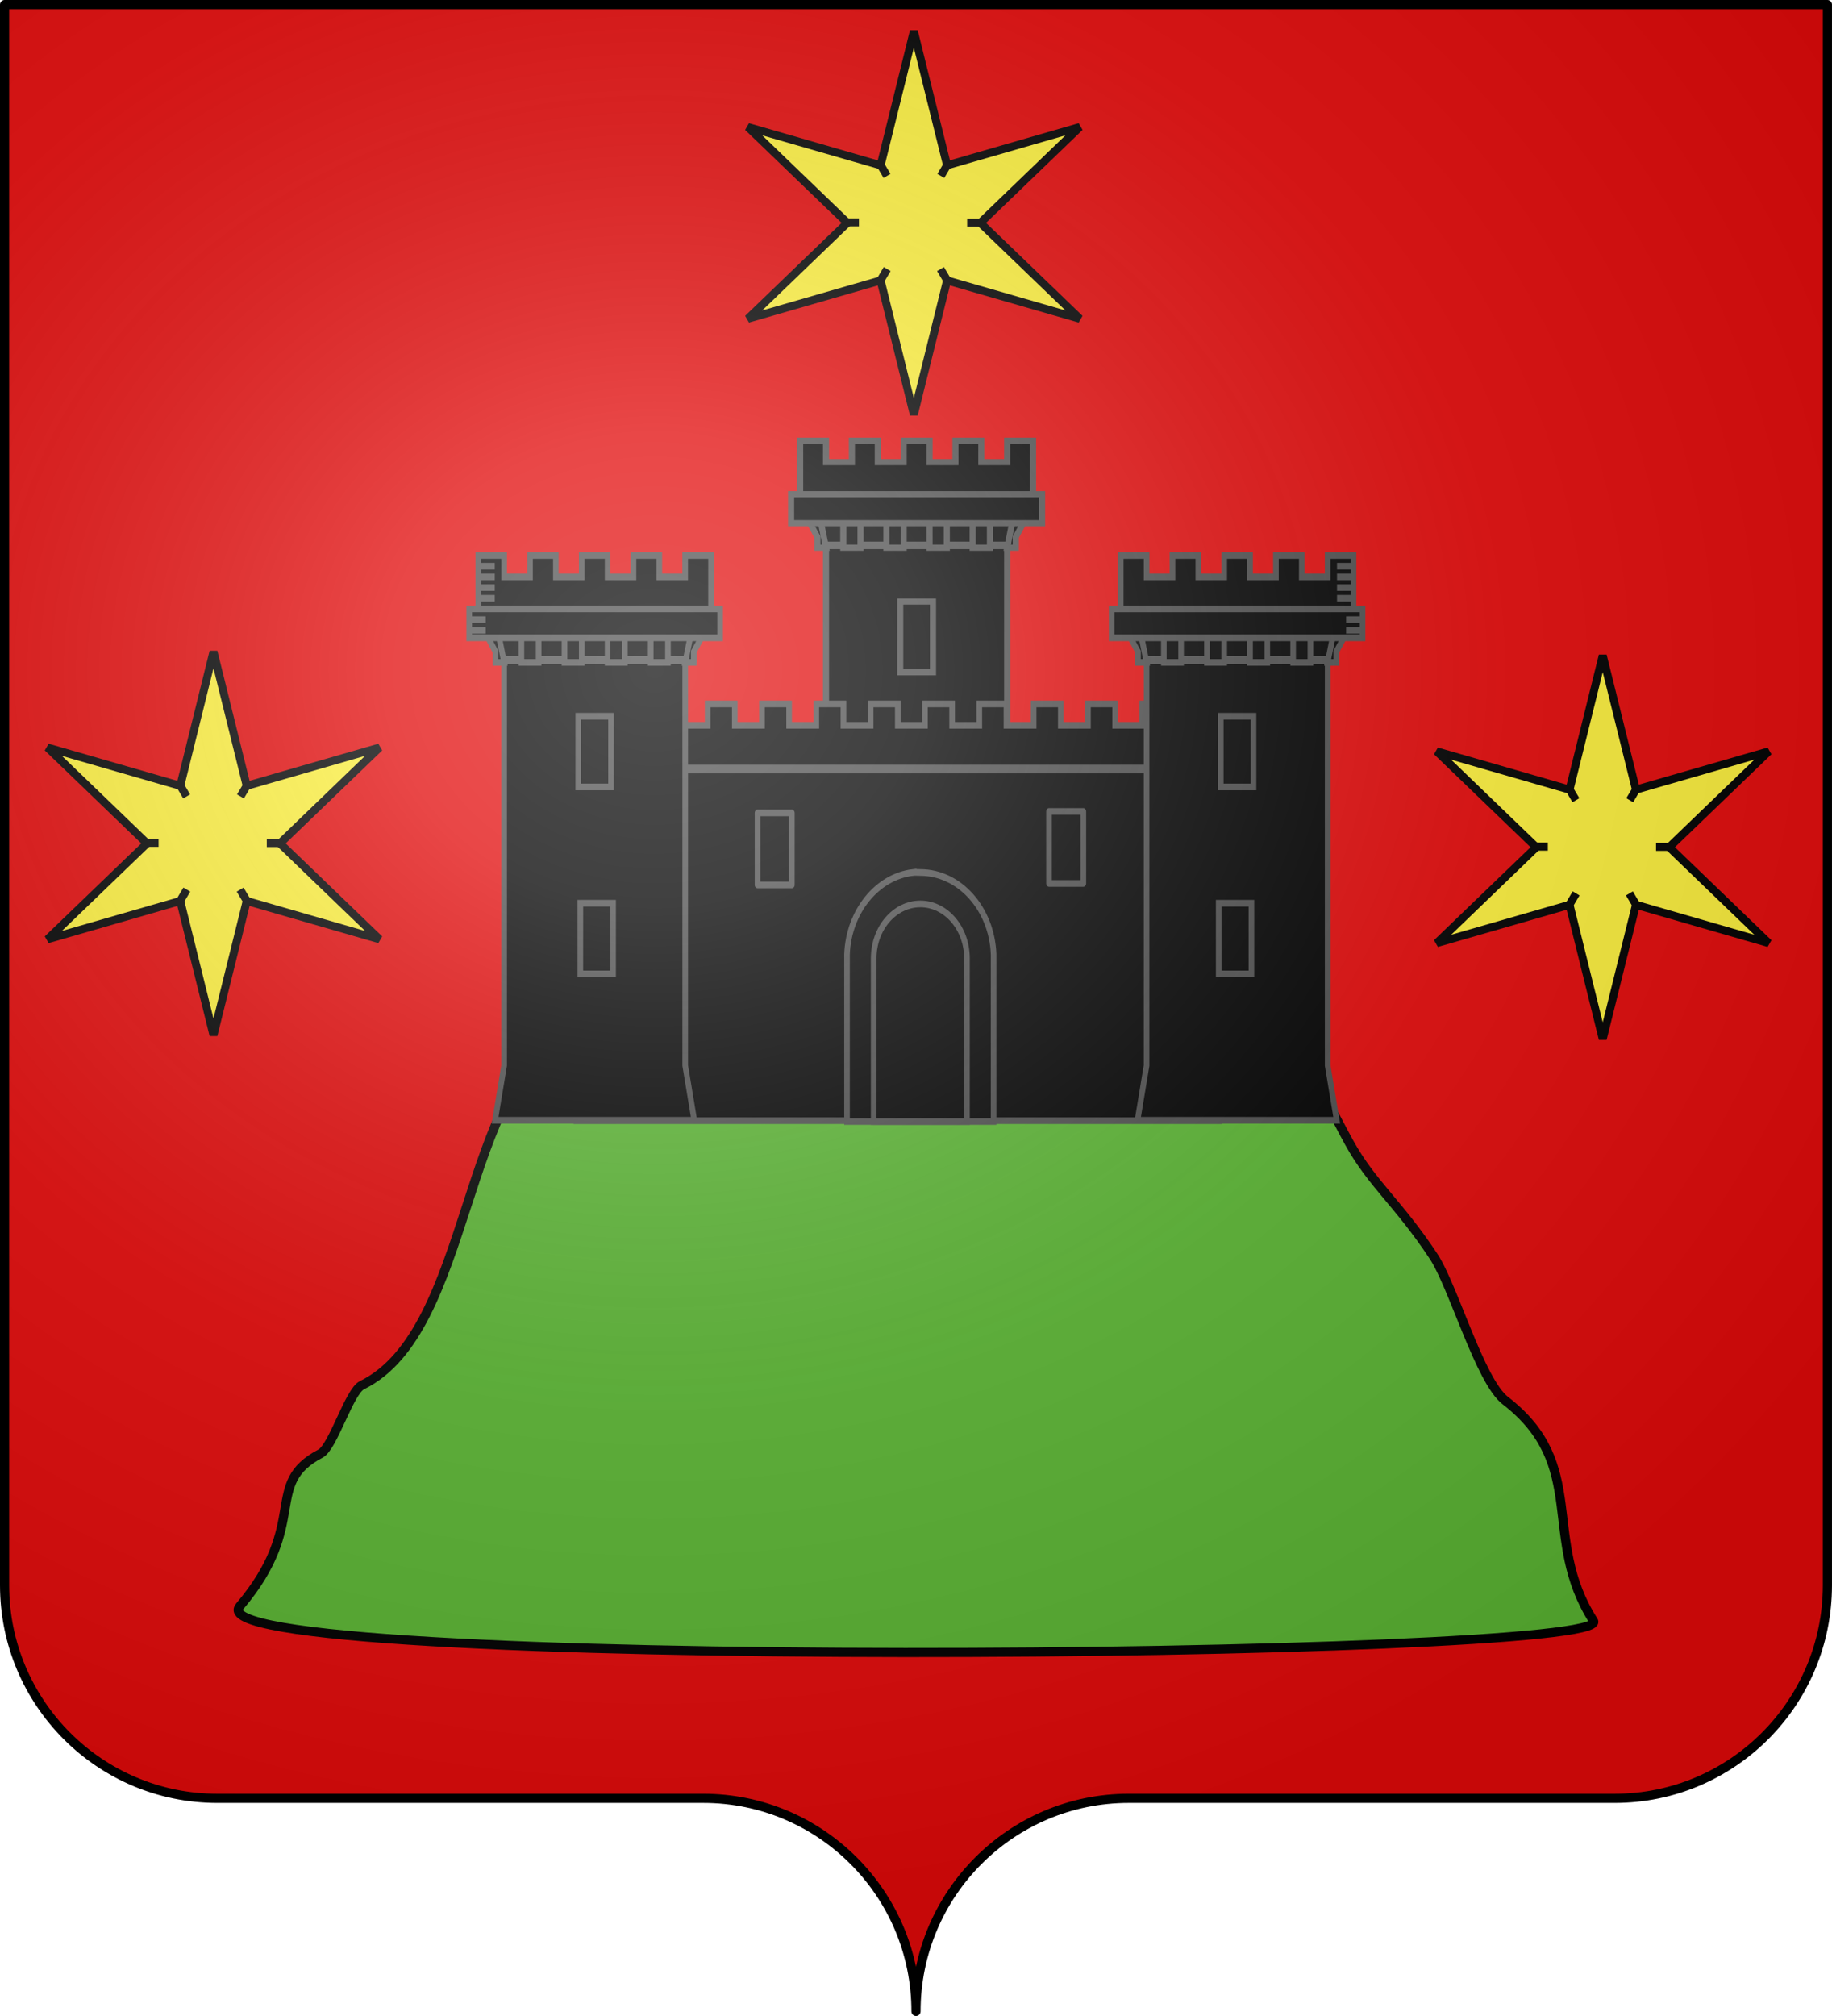 <svg xmlns="http://www.w3.org/2000/svg" xmlns:xlink="http://www.w3.org/1999/xlink" width="600.003" height="660" version="1.0"><desc>Flag of Canton of Valais (Wallis)</desc><defs><radialGradient xlink:href="#a" id="m" cx="285.186" cy="200.448" r="300" fx="285.186" fy="200.448" gradientTransform="matrix(1.551 0 0 1.35 -152.894 151.099)" gradientUnits="userSpaceOnUse"/><linearGradient id="a"><stop offset="0" style="stop-color:white;stop-opacity:.314"/><stop offset=".19" style="stop-color:white;stop-opacity:.251"/><stop offset=".6" style="stop-color:#6b6b6b;stop-opacity:.125"/><stop offset="1" style="stop-color:black;stop-opacity:.125"/></linearGradient></defs><g style="display:inline"><g style="fill:#2b5df2"><g style="fill:#2b5df2;stroke:none;display:inline"><path d="M375 860.862c0-38.504 31.203-69.753 69.65-69.753h159.2c38.447 0 69.65-31.25 69.65-69.754V203.862h-597v517.493c0 38.504 31.203 69.754 69.65 69.754h159.2c38.447 0 69.65 31.25 69.65 69.753" style="fill:#e20909;fill-opacity:1;fill-rule:nonzero;stroke:none;stroke-width:3;stroke-linecap:round;stroke-linejoin:round;stroke-miterlimit:4;stroke-dasharray:none;stroke-dashoffset:0;stroke-opacity:1;display:inline" transform="translate(-75 -202.362)"/></g></g></g><g style="display:inline" transform="translate(-2.06)"><path d="M523.945 530.66c-17.353-27.201-1.367-50.896-28.886-72.144-8.31-6.416-17.008-37.389-23.486-47.204-11.463-17.367-20.122-23.664-27.602-37.172-9.797-17.692-18.63-40.956-39.754-49.179L189.01 336.572c-36.21 17.988-32.141 99.186-68.412 116.922-4.147 2.028-9.45 20.237-13.565 22.392-19.05 9.975-3.365 22.73-26.448 49.993-18.138 21.42 451.35 17.307 443.359 4.78" style="fill:#5ab532;fill-opacity:1;fill-rule:nonzero;stroke:#000;stroke-width:2.999;stroke-linecap:round;stroke-linejoin:round;stroke-miterlimit:4;stroke-dasharray:none;stroke-dashoffset:0;stroke-opacity:1;display:inline"/><g style="fill:#000;stroke:#4d4d4d;stroke-width:1.88;stroke-opacity:1"><g style="fill:#000;stroke:#4d4d4d;stroke-width:1.88;stroke-opacity:1" transform="matrix(1.064 0 0 1.064 -801.127 50.153)"><path d="M-1067.495 111.454h60.784v9.004h-60.784z" style="fill:#000;fill-opacity:1;fill-rule:evenodd;stroke:#4d4d4d;stroke-width:1.88;stroke-linecap:square;stroke-linejoin:miter;stroke-miterlimit:4;stroke-dasharray:none;stroke-opacity:1" transform="scale(-1 1)"/><path d="M1064.903 120.889h-55.77v124.568l-2.788 16.834h61.346l-2.788-16.834z" style="fill:#000;fill-opacity:1;fill-rule:evenodd;stroke:#4d4d4d;stroke-width:1.88;stroke-linecap:butt;stroke-linejoin:miter;stroke-miterlimit:4;stroke-dasharray:none;stroke-opacity:1"/><path d="M1072.86 88.486h-7.965v6.581h-7.965v-6.581h-7.965v6.581h-7.964v-6.581h-7.965v6.581h-7.965v-6.581h-7.965v6.581h-7.965v-6.581h-7.964v19.744l5.31 9.873v3.29h2.654l-2.654-13.163h7.964v13.164h5.31V108.23h7.965v13.164h5.31V108.23H1041v13.164h5.31V108.23h7.964v13.164h5.31V108.23h7.965l-2.655 13.164h2.655v-3.291l5.31-9.873z" style="fill:#000;fill-opacity:1;fill-rule:evenodd;stroke:#4d4d4d;stroke-width:1.88;stroke-linecap:butt;stroke-linejoin:miter;stroke-miterlimit:4;stroke-dasharray:none;stroke-opacity:1"/><path d="M-1075.647 104.929h77.258v8.9h-77.258z" style="fill:#000;fill-opacity:1;fill-rule:evenodd;stroke:#4d4d4d;stroke-width:1.88;stroke-linecap:square;stroke-linejoin:miter;stroke-miterlimit:4;stroke-dasharray:none;stroke-opacity:1" transform="scale(-1 1)"/><path d="M1017.795 193.727v9.67M1034.287 193.727v9.67M1050.778 193.727v9.67M1009.549 193.727h55.353M1009.549 183.858h55.353M1026.04 183.858v9.67M1042.533 183.858v9.67M1059.024 183.858v9.67M1017.795 213.457v9.67M1034.287 213.457v9.67M1050.778 213.457v9.67M1009.549 213.457h55.353M1009.549 203.589h55.353M1026.04 203.589v9.67M1042.533 203.589v9.67M1059.024 203.589v9.67M1017.795 233.188v9.67M1034.287 233.188v9.67M1050.778 233.188v9.67M1009.549 233.188h55.353M1009.549 223.32h55.353M1026.04 223.32v9.67M1042.533 223.32v9.67M1059.024 223.32v9.67" style="fill:#000;fill-rule:evenodd;stroke:#4d4d4d;stroke-width:1.88;stroke-linecap:butt;stroke-linejoin:miter;stroke-miterlimit:4;stroke-dasharray:none;stroke-opacity:1"/><rect width="10.083" height="21.756" x="-1042.693" y="195.505" ry="0" style="fill:#000;fill-opacity:1;fill-rule:evenodd;stroke:#4d4d4d;stroke-width:1.88;stroke-linecap:square;stroke-linejoin:miter;stroke-miterlimit:4;stroke-dasharray:none;stroke-opacity:1" transform="scale(-1 1)"/><rect width="10.083" height="21.756" x="-1042.06" y="137.962" ry="0" style="fill:#000;fill-opacity:1;fill-rule:evenodd;stroke:#4d4d4d;stroke-width:1.88;stroke-linecap:square;stroke-linejoin:miter;stroke-miterlimit:4;stroke-dasharray:none;stroke-opacity:1" transform="scale(-1 1)"/><path d="M1017.795 252.919v9.67M1034.287 252.919v9.67M1050.778 252.919v9.67M1009.549 252.919h53.731M1009.549 243.05h55.353M1026.04 243.05v9.67M1042.533 243.05v9.67M1059.024 243.05v9.67" style="fill:#000;fill-rule:evenodd;stroke:#4d4d4d;stroke-width:1.88;stroke-linecap:butt;stroke-linejoin:miter;stroke-miterlimit:4;stroke-dasharray:none;stroke-opacity:1"/></g><g style="fill:#000;stroke:#4d4d4d;stroke-width:2.042;stroke-opacity:1" transform="matrix(.902 0 0 1.064 146.204 -217.35)"><use xlink:href="#use10030" id="d" width="744.094" height="1052.362" x="0" y="0" style="fill:#000;stroke:#4d4d4d;stroke-width:.693;stroke-miterlimit:4;stroke-dasharray:none;stroke-opacity:1" transform="matrix(2.946 0 0 2.946 -801.556 -1145.697)"/><use xlink:href="#d" id="e" width="744.094" height="1052.362" x="0" y="0" style="fill:#000;stroke:#4d4d4d;stroke-width:2.042;stroke-miterlimit:4;stroke-dasharray:none;stroke-opacity:1" transform="translate(0 11.785)"/><use xlink:href="#e" id="f" width="744.094" height="1052.362" x="0" y="0" style="fill:#000;stroke:#4d4d4d;stroke-width:2.042;stroke-miterlimit:4;stroke-dasharray:none;stroke-opacity:1" transform="translate(0 11.785)"/><use xlink:href="#f" id="g" width="744.094" height="1052.362" x="0" y="0" style="fill:#000;stroke:#4d4d4d;stroke-width:2.042;stroke-miterlimit:4;stroke-dasharray:none;stroke-opacity:1" transform="translate(0 11.785)"/><use xlink:href="#g" id="h" width="744.094" height="1052.362" x="0" y="0" style="fill:#000;stroke:#4d4d4d;stroke-width:2.042;stroke-miterlimit:4;stroke-dasharray:none;stroke-opacity:1" transform="translate(0 11.785)"/><use xlink:href="#h" id="i" width="744.094" height="1052.362" x="0" y="0" style="fill:#000;stroke:#4d4d4d;stroke-width:2.042;stroke-miterlimit:4;stroke-dasharray:none;stroke-opacity:1" transform="translate(0 11.785)"/><use xlink:href="#i" width="744.094" height="1052.362" style="fill:#000;stroke:#4d4d4d;stroke-width:2.042;stroke-miterlimit:4;stroke-dasharray:none;stroke-opacity:1" transform="translate(0 11.785)"/><g style="fill:#000;stroke:#4d4d4d;stroke-width:1.829;stroke-opacity:1" transform="translate(.342 -21.335)scale(1.116)"><path d="M44.007 414.464h209.181v96.679H44.007z" style="fill:#000;fill-opacity:1;fill-rule:evenodd;stroke:#4d4d4d;stroke-width:1.829;stroke-linecap:square;stroke-linejoin:miter;stroke-miterlimit:4;stroke-dasharray:none;stroke-opacity:1"/><g style="fill:#000;stroke:#4d4d4d;stroke-width:.621;stroke-opacity:1"><path id="j" d="M350.14 534.56v3.662" style="fill:#000;fill-rule:evenodd;stroke:#4d4d4d;stroke-width:.621;stroke-linecap:square;stroke-linejoin:miter;stroke-miterlimit:4;stroke-dasharray:none;stroke-opacity:1" transform="matrix(2.946 0 0 2.946 -801.556 -1157.482)"/></g><use xlink:href="#j" width="744.094" height="1052.362" style="fill:#000;stroke:#4d4d4d;stroke-width:1.829;stroke-opacity:1" transform="translate(.088 47.14)"/><use xlink:href="#j" width="744.094" height="1052.362" style="fill:#000;stroke:#4d4d4d;stroke-width:1.829;stroke-opacity:1" transform="translate(.088 70.71)"/><g style="fill:#000;stroke:#4d4d4d;stroke-width:.422;stroke-miterlimit:4;stroke-dasharray:none;stroke-opacity:1"><path d="M359.948 550.66c-2.69.272-4.815 2.493-4.938 5.198-.004.082 0 .164 0 .247V566.5h11.001v-10.395c0-.083.004-.165 0-.247-.131-2.89-2.548-5.197-5.5-5.197-.19 0-.378-.019-.563 0z" style="fill:#000;fill-opacity:1;fill-rule:evenodd;stroke:#4d4d4d;stroke-width:.422;stroke-linecap:butt;stroke-linejoin:miter;stroke-miterlimit:4;stroke-dasharray:none;stroke-dashoffset:0;stroke-opacity:1" transform="matrix(4.335 0 0 4.335 -1406.886 -1944.395)"/><path d="M360.51 552.66c-1.932 0-3.5 1.55-3.5 3.46v10.38h7.001V556.12c0-1.91-1.568-3.46-3.5-3.46z" style="fill:#000;fill-opacity:1;fill-rule:evenodd;stroke:#4d4d4d;stroke-width:.422;stroke-linecap:butt;stroke-linejoin:miter;stroke-miterlimit:4;stroke-dasharray:none;stroke-dashoffset:0;stroke-opacity:1" transform="matrix(4.335 0 0 4.335 -1406.886 -1944.395)"/></g><path d="M69.05 396.24h8.839v5.893h8.839v-5.893h8.838v5.893h8.839v-5.893h8.838v5.893h8.84v-5.893h8.838v5.893h8.838v-5.893h8.84v5.893h8.838v-5.893h8.838v5.893h8.839v-5.893h8.839v5.893h8.838v-5.893h8.839v5.893h8.839v-5.893h8.838v5.893h8.839v-5.893h8.839v17.677H69.05z" style="fill:#000;fill-rule:evenodd;stroke:#4d4d4d;stroke-width:1.829;stroke-linecap:butt;stroke-linejoin:miter;stroke-miterlimit:4;stroke-dasharray:none;stroke-opacity:1"/><g style="fill:#000;stroke:#4d4d4d;stroke-width:.621;stroke-opacity:1" transform="matrix(2.946 0 0 2.946 -804.502 -1160.428)"><path d="M350.07 521.493h21.799v2.738H350.07z" style="fill:#000;fill-opacity:1;fill-rule:evenodd;stroke:#4d4d4d;stroke-width:.621;stroke-linecap:square;stroke-linejoin:miter;stroke-miterlimit:4;stroke-dasharray:none;stroke-opacity:1"/><path d="M351 524.362h20v37.881l1 5.12h-22l1-5.12z" style="fill:#000;fill-opacity:1;fill-rule:evenodd;stroke:#4d4d4d;stroke-width:.621;stroke-linecap:butt;stroke-linejoin:miter;stroke-miterlimit:4;stroke-dasharray:none;stroke-opacity:1"/><path d="M348.146 514.509h2.857v2.001h2.856v-2.001h2.856v2.001h2.857v-2.001h2.856v2.001h2.857v-2.001h2.856v2.001h2.856v-2.001h2.857v6.004l-1.905 3.002v1h-.952l.952-4.002h-2.856v4.003h-1.904v-4.003h-2.857v4.003h-1.904v-4.003h-2.856v4.003h-1.904v-4.003h-2.857v4.003h-1.904v-4.003h-2.856l.952 4.003h-.952v-1l-1.905-3.003z" style="fill:#000;fill-opacity:1;fill-rule:evenodd;stroke:#4d4d4d;stroke-width:.621;stroke-linecap:butt;stroke-linejoin:miter;stroke-miterlimit:4;stroke-dasharray:none;stroke-opacity:1"/><path d="M347.147 519.509h27.706v2.706h-27.706z" style="fill:#000;fill-opacity:1;fill-rule:evenodd;stroke:#4d4d4d;stroke-width:.621;stroke-linecap:square;stroke-linejoin:miter;stroke-miterlimit:4;stroke-dasharray:none;stroke-opacity:1"/><use xlink:href="#k" width="744.094" height="1052.362" style="fill:#000;stroke:#4d4d4d;stroke-width:.621;stroke-opacity:1" transform="translate(0 24)"/><use xlink:href="#k" width="744.094" height="1052.362" style="fill:#000;stroke:#4d4d4d;stroke-width:.621;stroke-opacity:1" transform="translate(0 30)"/><rect width="3.616" height="6.616" x="358.965" y="547.053" ry="0" style="fill:#000;fill-opacity:1;fill-rule:evenodd;stroke:#4d4d4d;stroke-width:.621;stroke-linecap:square;stroke-linejoin:miter;stroke-miterlimit:4;stroke-dasharray:none;stroke-opacity:1"/><rect width="3.616" height="6.616" x="359.192" y="529.554" ry="0" style="fill:#000;fill-opacity:1;fill-rule:evenodd;stroke:#4d4d4d;stroke-width:.621;stroke-linecap:square;stroke-linejoin:miter;stroke-miterlimit:4;stroke-dasharray:none;stroke-opacity:1"/><use xlink:href="#k" width="744.094" height="1052.362" style="fill:#000;stroke:#4d4d4d;stroke-width:.621;stroke-opacity:1" transform="translate(0 36)"/><path d="M372.032 517.512h1.818M372.032 516.512h1.818M372.032 515.512h1.818M372.032 518.512h1.818M373.032 520.512h1.818M373.032 521.512h1.818" style="fill:#000;fill-rule:evenodd;stroke:#4d4d4d;stroke-width:.621;stroke-linecap:butt;stroke-linejoin:miter;stroke-miterlimit:4;stroke-dasharray:none;stroke-opacity:1"/></g><path id="l" d="M102.968 426.292h11.159v19.851h-11.159z" style="fill:#000;fill-opacity:1;fill-rule:evenodd;stroke:#4d4d4d;stroke-width:1.829;stroke-linecap:butt;stroke-linejoin:round;stroke-miterlimit:4;stroke-dasharray:none;stroke-dashoffset:0;stroke-opacity:1"/><use xlink:href="#l" width="744.094" height="1052.362" style="fill:#000;stroke:#4d4d4d;stroke-width:1.829;stroke-miterlimit:4;stroke-dasharray:none;stroke-opacity:1" transform="translate(94.832 -.406)"/><g style="fill:#000;stroke:#4d4d4d;stroke-width:.621;stroke-opacity:1" transform="matrix(-2.946 0 0 2.946 1113.483 -1160.428)"><path d="M350.07 521.493h21.799v2.738H350.07z" style="fill:#000;fill-opacity:1;fill-rule:evenodd;stroke:#4d4d4d;stroke-width:.621;stroke-linecap:square;stroke-linejoin:miter;stroke-miterlimit:4;stroke-dasharray:none;stroke-opacity:1"/><path d="M351 524.362h20v37.881l1 5.12h-22l1-5.12z" style="fill:#000;fill-opacity:1;fill-rule:evenodd;stroke:#4d4d4d;stroke-width:.621;stroke-linecap:butt;stroke-linejoin:miter;stroke-miterlimit:4;stroke-dasharray:none;stroke-opacity:1"/><path d="M348.146 514.509h2.857v2.001h2.856v-2.001h2.856v2.001h2.857v-2.001h2.856v2.001h2.857v-2.001h2.856v2.001h2.856v-2.001h2.857v6.004l-1.905 3.002v1h-.952l.952-4.002h-2.856v4.003h-1.904v-4.003h-2.857v4.003h-1.904v-4.003h-2.856v4.003h-1.904v-4.003h-2.857v4.003h-1.904v-4.003h-2.856l.952 4.003h-.952v-1l-1.905-3.003z" style="fill:#000;fill-opacity:1;fill-rule:evenodd;stroke:#4d4d4d;stroke-width:.621;stroke-linecap:butt;stroke-linejoin:miter;stroke-miterlimit:4;stroke-dasharray:none;stroke-opacity:1"/><path d="M347.147 519.509h27.706v2.706h-27.706z" style="fill:#000;fill-opacity:1;fill-rule:evenodd;stroke:#4d4d4d;stroke-width:.621;stroke-linecap:square;stroke-linejoin:miter;stroke-miterlimit:4;stroke-dasharray:none;stroke-opacity:1"/><rect width="3.616" height="6.616" x="358.965" y="547.053" ry="0" style="fill:#000;fill-opacity:1;fill-rule:evenodd;stroke:#4d4d4d;stroke-width:.621;stroke-linecap:square;stroke-linejoin:miter;stroke-miterlimit:4;stroke-dasharray:none;stroke-opacity:1"/><rect width="3.616" height="6.616" x="359.192" y="529.554" ry="0" style="fill:#000;fill-opacity:1;fill-rule:evenodd;stroke:#4d4d4d;stroke-width:.621;stroke-linecap:square;stroke-linejoin:miter;stroke-miterlimit:4;stroke-dasharray:none;stroke-opacity:1"/><path d="M372.032 517.512h1.818M372.032 516.512h1.818M372.032 515.512h1.818M372.032 518.512h1.818M373.032 520.512h1.818M373.032 521.512h1.818" style="fill:#000;fill-rule:evenodd;stroke:#4d4d4d;stroke-width:.621;stroke-linecap:butt;stroke-linejoin:miter;stroke-miterlimit:4;stroke-dasharray:none;stroke-opacity:1"/></g></g></g></g><use xlink:href="#use10030" width="744.094" height="1052.362" style="stroke-width:.2;stroke-miterlimit:4;stroke-dasharray:none" transform="matrix(2.498 0 0 2.946 309.814 -1432.584)"/><use xlink:href="#d" width="744.094" height="1052.362" style="stroke-width:.2;stroke-miterlimit:4;stroke-dasharray:none" transform="matrix(.848 0 0 1 989.5 -275.102)"/><use xlink:href="#e" width="744.094" height="1052.362" style="stroke-width:.2;stroke-miterlimit:4;stroke-dasharray:none" transform="matrix(.848 0 0 1 989.5 -275.102)"/><use xlink:href="#f" width="744.094" height="1052.362" style="stroke-width:.2;stroke-miterlimit:4;stroke-dasharray:none" transform="matrix(.848 0 0 1 989.5 -275.102)"/><use xlink:href="#g" width="744.094" height="1052.362" style="stroke-width:.2;stroke-miterlimit:4;stroke-dasharray:none" transform="matrix(.848 0 0 1 989.5 -275.102)"/><use xlink:href="#h" width="744.094" height="1052.362" style="stroke-width:.2;stroke-miterlimit:4;stroke-dasharray:none" transform="matrix(.848 0 0 1 989.5 -275.102)"/><use xlink:href="#i" width="744.094" height="1052.362" style="stroke-width:.2;stroke-miterlimit:4;stroke-dasharray:none" transform="matrix(.848 0 0 1 989.5 -275.102)"/><g style="fill:#fcef3c;stroke:#000;stroke-width:9.547;display:inline"><g style="fill:#fcef3c;stroke:#000;stroke-width:10.373"><path d="M408.737 185.288 279.42 309.814 408.737 434.34l-172.5-49.728-43.186 174.254-43.184-174.254-172.501 49.728 129.316-124.526-129.316-124.526 172.5 49.728 43.185-174.254 43.185 174.254z" style="fill:#fcef3c;fill-opacity:1;stroke:#000;stroke-width:10.373;stroke-miterlimit:4;stroke-dasharray:none;stroke-dashoffset:0;stroke-opacity:1;display:inline" transform="matrix(.252 0 0 .252 252.704 -5.102)"/><path d="M370.451 331.596h17M212.834 331.315h17M335.831 392.044l8.655 14.632M257.685 256.375l8.654 14.632M344.907 256.375l-8.655 14.632M266.55 392.044l-8.655 14.632" style="fill:#fcef3c;fill-opacity:.75;fill-rule:evenodd;stroke:#000;stroke-width:10.373;stroke-linecap:butt;stroke-linejoin:miter;stroke-miterlimit:4;stroke-dasharray:none;stroke-opacity:1;display:inline" transform="matrix(.252 0 0 .252 225.455 -10.702)"/></g></g><g style="fill:#fcef3c;stroke:#000;stroke-width:9.547;display:inline"><g style="fill:#fcef3c;stroke:#000;stroke-width:10.373"><path d="M408.737 185.288 279.42 309.814 408.737 434.34l-172.5-49.728-43.186 174.254-43.184-174.254-172.501 49.728 129.316-124.526-129.316-124.526 172.5 49.728 43.185-174.254 43.185 174.254z" style="fill:#fcef3c;fill-opacity:1;stroke:#000;stroke-width:10.373;stroke-miterlimit:4;stroke-dasharray:none;stroke-dashoffset:0;stroke-opacity:1;display:inline" transform="matrix(.252 0 0 .252 23.329 198.046)"/><path d="M370.451 331.596h17M212.834 331.315h17M335.831 392.044l8.655 14.632M257.685 256.375l8.654 14.632M344.907 256.375l-8.655 14.632M266.55 392.044l-8.655 14.632" style="fill:#fcef3c;fill-opacity:.75;fill-rule:evenodd;stroke:#000;stroke-width:10.373;stroke-linecap:butt;stroke-linejoin:miter;stroke-miterlimit:4;stroke-dasharray:none;stroke-opacity:1;display:inline" transform="matrix(.252 0 0 .252 -3.92 192.445)"/></g></g><g style="fill:#fcef3c;stroke:#000;stroke-width:9.547;display:inline"><g style="fill:#fcef3c;stroke:#000;stroke-width:10.373"><path d="M408.737 185.288 279.42 309.814 408.737 434.34l-172.5-49.728-43.186 174.254-43.184-174.254-172.501 49.728 129.316-124.526-129.316-124.526 172.5 49.728 43.185-174.254 43.185 174.254z" style="fill:#fcef3c;fill-opacity:1;stroke:#000;stroke-width:10.373;stroke-miterlimit:4;stroke-dasharray:none;stroke-dashoffset:0;stroke-opacity:1;display:inline" transform="matrix(.252 0 0 .252 478.328 199.296)"/><path d="M370.451 331.596h17M212.834 331.315h17M335.831 392.044l8.655 14.632M257.685 256.375l8.654 14.632M344.907 256.375l-8.655 14.632M266.55 392.044l-8.655 14.632" style="fill:#fcef3c;fill-opacity:.75;fill-rule:evenodd;stroke:#000;stroke-width:10.373;stroke-linecap:butt;stroke-linejoin:miter;stroke-miterlimit:4;stroke-dasharray:none;stroke-opacity:1;display:inline" transform="matrix(.252 0 0 .252 451.08 193.695)"/></g></g></g><g style="display:inline"><path d="M76.5 203.862v517.491c0 38.505 31.203 69.755 69.65 69.755h159.2c38.447 0 69.65 31.25 69.65 69.754 0-38.504 31.203-69.754 69.65-69.754h159.2c38.447 0 69.65-31.25 69.65-69.755v-517.49z" style="fill:url(#m);fill-opacity:1;fill-rule:evenodd;stroke:none;stroke-width:3;stroke-linecap:butt;stroke-linejoin:miter;stroke-miterlimit:4;stroke-dasharray:none;stroke-opacity:1;display:inline" transform="translate(-75 -202.362)"/></g><g style="display:inline"><path d="M302.06 658.5c0-38.504 31.203-69.753 69.65-69.753h159.2c38.446 0 69.65-31.25 69.65-69.754V1.5h-597v517.493c0 38.504 31.203 69.754 69.65 69.754h159.2c38.446 0 69.65 31.25 69.65 69.753" style="fill:none;fill-opacity:1;fill-rule:nonzero;stroke:#000;stroke-width:3;stroke-linecap:round;stroke-linejoin:round;stroke-miterlimit:4;stroke-dasharray:none;stroke-dashoffset:0;stroke-opacity:1;display:inline" transform="translate(-2.06)"/></g></svg>